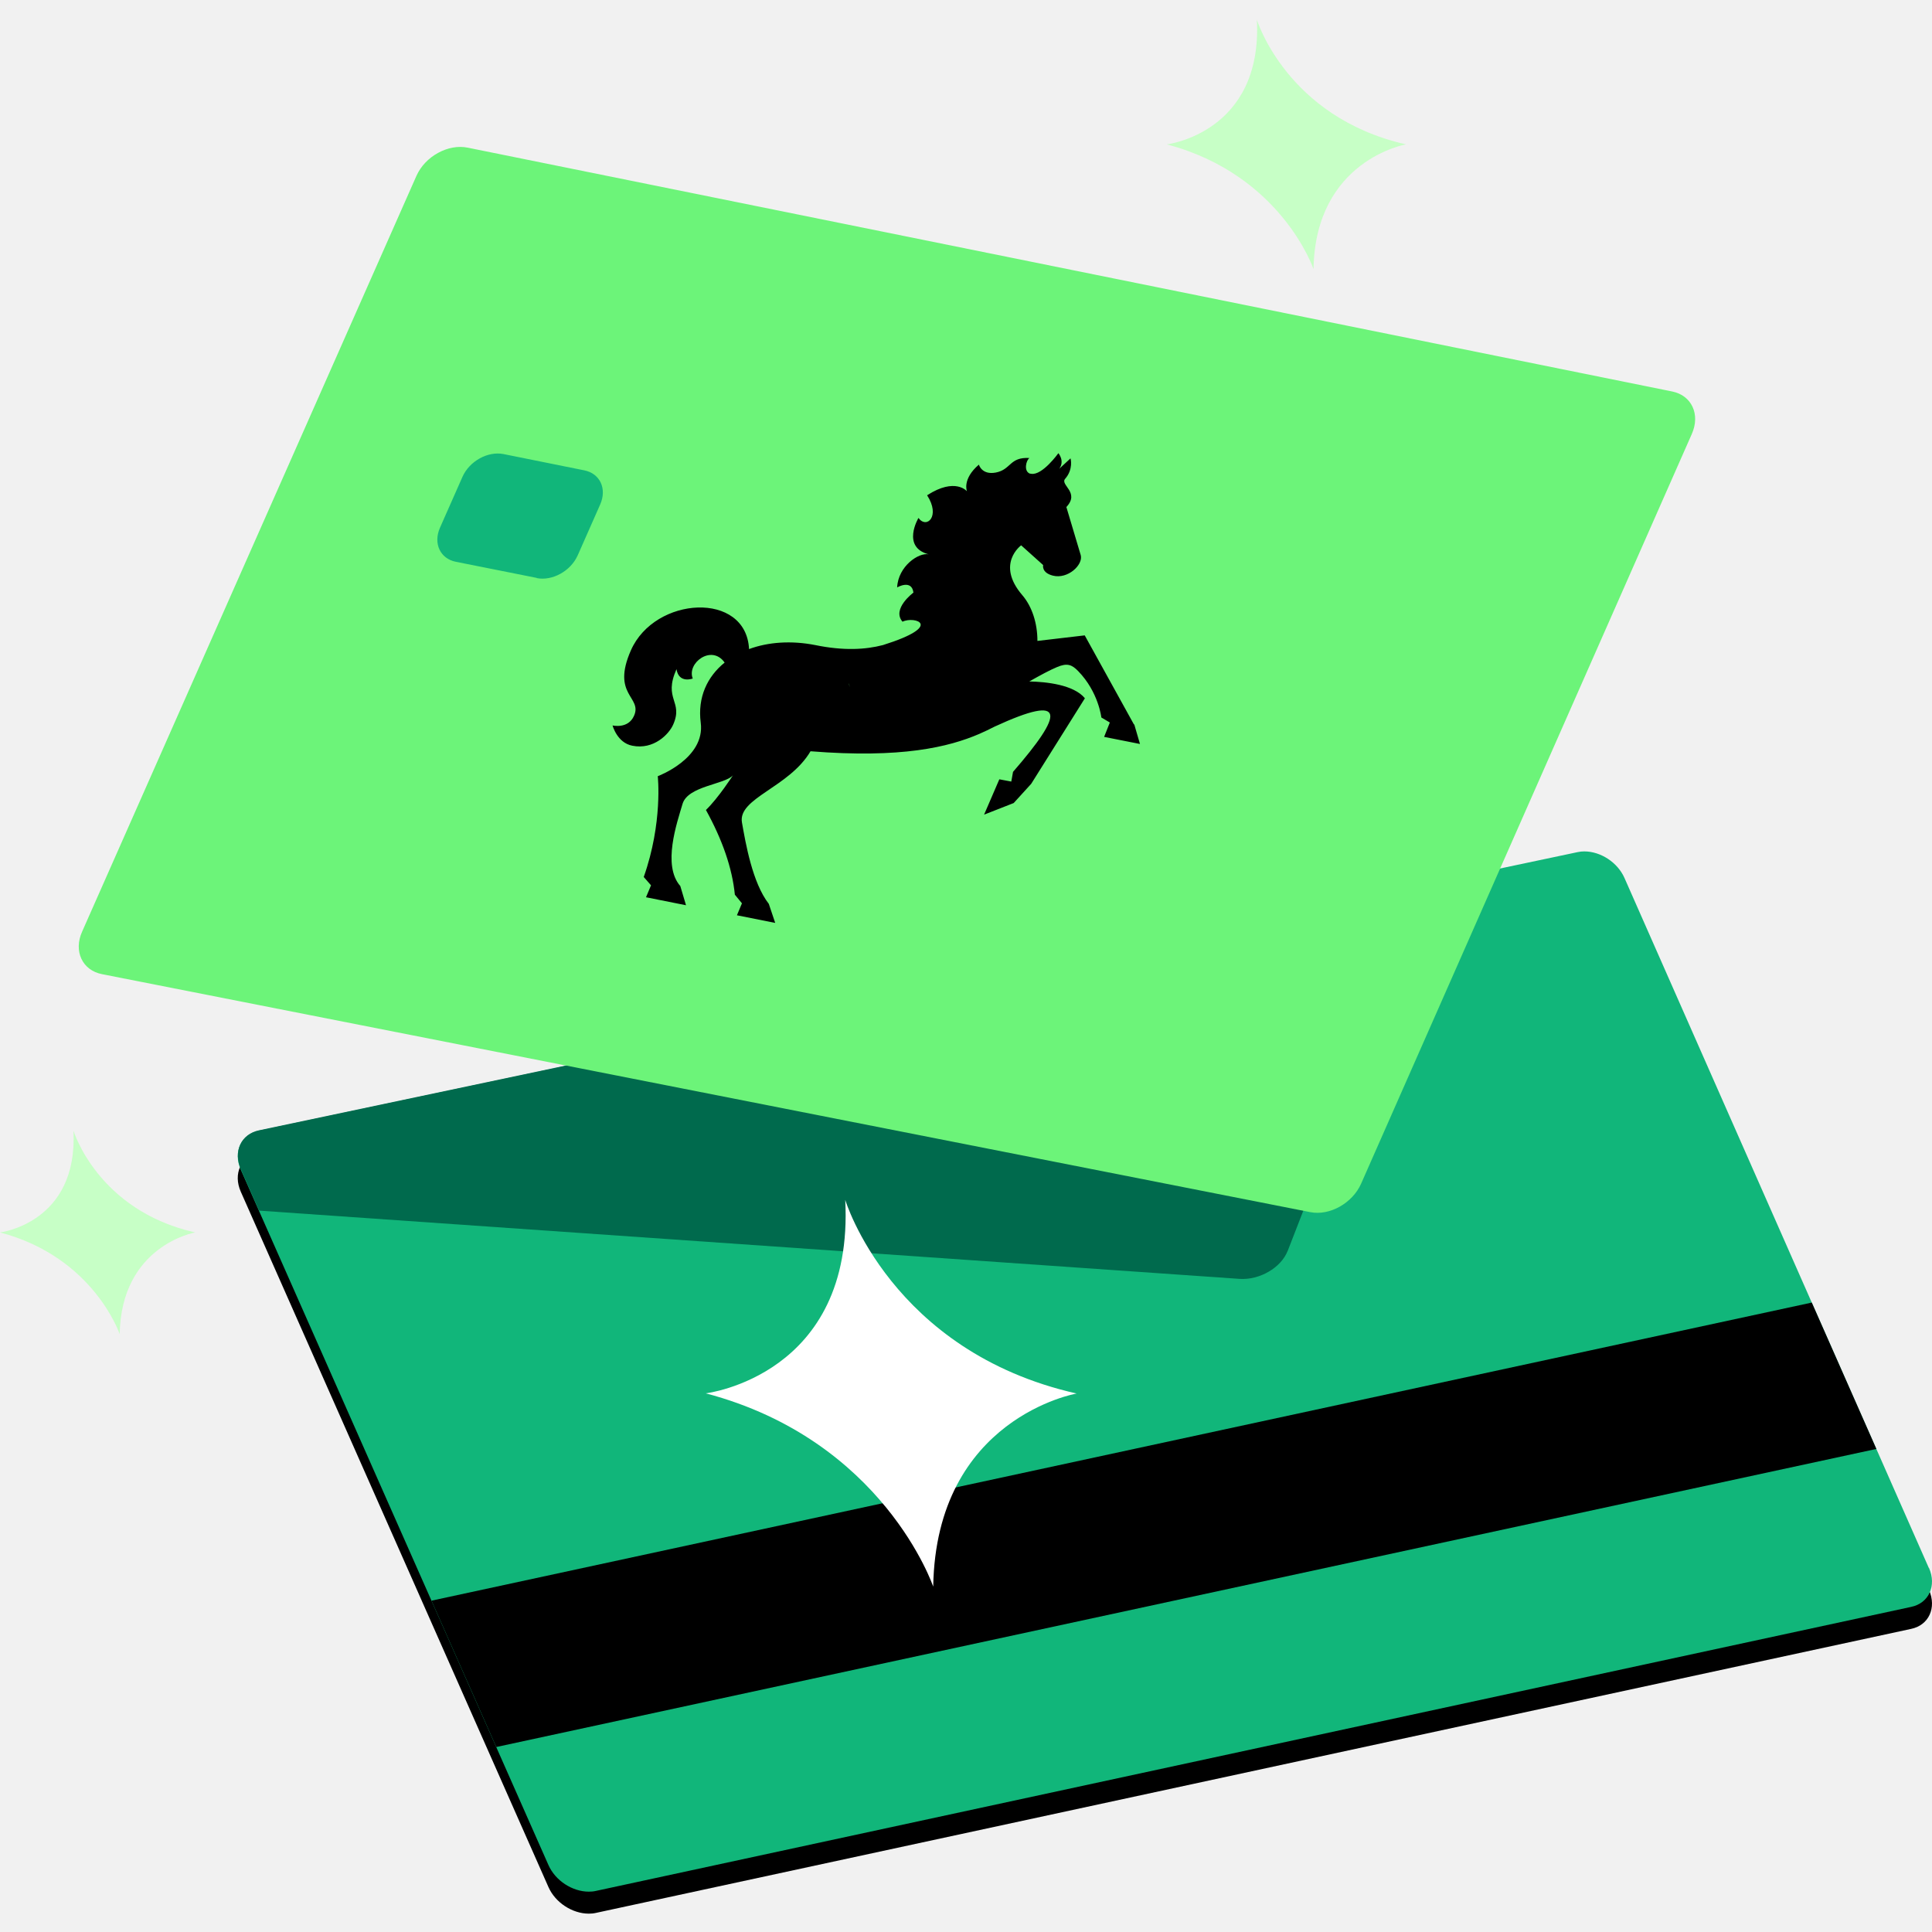 <svg viewBox="0 0 100 100" fill="none" xmlns="http://www.w3.org/2000/svg">
<rect width="100" height="100" style= "fill:#F1F1F1 !important"/>
<path d="M99.836 82.295L84.085 46.587C83.726 45.772 82.848 45.207 82.005 45.207C81.889 45.207 81.781 45.216 81.665 45.243L13.414 59.658C12.473 59.846 12.052 60.752 12.464 61.684L28.386 97.67C28.744 98.486 29.632 99.05 30.475 99.05C30.591 99.05 30.716 99.041 30.833 99.014L98.913 84.312C99.836 84.124 100.249 83.218 99.845 82.295H99.836Z" style="fill:black !important"/>
<path d="M99.836 81.157L84.085 45.449C83.726 44.633 82.848 44.069 82.005 44.069C81.889 44.069 81.781 44.078 81.665 44.104L13.414 58.52C12.473 58.708 12.052 59.614 12.464 60.546L28.386 96.531C28.744 97.347 29.632 97.912 30.475 97.912C30.591 97.912 30.716 97.903 30.833 97.876L98.913 83.174C99.836 82.986 100.249 82.08 99.845 81.157H99.836Z" style="fill:#11B67A !important"/>
<path d="M66.646 64.76L74.051 45.7L13.421 58.502C12.48 58.691 12.059 59.596 12.471 60.529L13.412 62.662L64.154 66.194C65.194 66.266 66.305 65.621 66.646 64.751V64.76Z" style="fill:#006A4D !important"/>
<path d="M67.823 62.741L5.283 50.423C4.261 50.226 3.795 49.231 4.252 48.218L21.554 9.104C22.003 8.091 23.195 7.436 24.208 7.643L86.559 20.265C87.563 20.471 88.012 21.449 87.572 22.453L70.449 61.271C70.001 62.275 68.827 62.938 67.823 62.741Z" style="fill:#6CF479 !important"/>
<path d="M58.691 37.495L56.145 32.887L53.697 33.174C53.697 32.242 53.411 31.381 52.909 30.799C51.528 29.185 52.855 28.226 52.855 28.226L53.993 29.247C53.993 29.247 53.895 29.642 54.495 29.794C55.266 29.992 56.073 29.239 55.939 28.736L55.195 26.244C55.912 25.482 54.854 25.106 55.132 24.783C55.571 24.281 55.41 23.725 55.41 23.725L54.827 24.263C55.123 23.851 54.782 23.456 54.782 23.456C54.782 23.456 53.949 24.622 53.375 24.523C53.375 24.523 53.339 24.523 53.33 24.514C53.33 24.514 53.321 24.514 53.303 24.514C52.971 24.38 53.115 23.815 53.285 23.707C52.245 23.644 52.344 24.308 51.537 24.46C50.811 24.595 50.667 24.048 50.667 24.048C49.789 24.801 50.049 25.428 50.049 25.428C50.049 25.428 49.448 24.693 47.987 25.635C48.695 26.728 47.96 27.392 47.539 26.809C47.539 26.809 46.642 28.315 48.068 28.692C47.557 28.584 46.49 29.301 46.436 30.404C46.436 30.404 47.189 29.965 47.279 30.673C47.279 30.673 46.14 31.516 46.714 32.179C47.324 31.874 48.928 32.376 45.701 33.389C44.804 33.622 43.684 33.694 42.196 33.389C40.967 33.147 39.766 33.228 38.771 33.596C38.618 30.583 33.894 30.852 32.657 33.658C31.626 35.989 33.258 36.061 32.818 37.047C32.513 37.746 31.706 37.549 31.706 37.549C31.706 37.549 31.939 38.446 32.728 38.598C33.84 38.822 34.629 37.997 34.844 37.504C35.382 36.285 34.315 36.213 35.015 34.636C35.14 35.398 35.857 35.12 35.857 35.12C35.535 34.322 36.834 33.336 37.507 34.295C36.61 35.021 36.099 36.088 36.27 37.406C36.512 39.261 34.046 40.176 34.046 40.176C34.046 40.176 34.315 42.578 33.32 45.393L33.697 45.824L33.437 46.442L35.508 46.855L35.212 45.86C34.27 44.793 35.041 42.587 35.328 41.61C35.606 40.678 37.516 40.606 37.937 40.131C37.937 40.131 37.175 41.314 36.539 41.924C37.39 43.466 37.901 44.936 38.036 46.308L38.403 46.756L38.143 47.375L40.124 47.769L39.793 46.783C38.941 45.689 38.592 43.636 38.403 42.569C38.188 41.305 40.842 40.767 41.953 38.885C46.66 39.261 49.099 38.67 50.685 37.988C50.972 37.863 51.232 37.737 51.474 37.612C55.284 35.855 55.033 36.957 52.434 39.952L52.344 40.454L51.725 40.337L50.936 42.166L52.469 41.565L53.375 40.57L56.154 36.142C55.571 35.433 54.137 35.29 53.276 35.272C53.832 34.958 54.343 34.68 54.711 34.528C55.239 34.304 55.482 34.402 55.804 34.734C56.862 35.819 57.006 37.137 57.006 37.137L57.445 37.397L57.149 38.141L59.005 38.508L58.709 37.495H58.691Z" style="fill:black !important"/>
<path d="M43.97 35.569C43.97 35.506 43.97 35.426 43.907 35.354C43.952 35.426 43.97 35.497 43.97 35.569Z" style="fill:#6CF479 !important"/>
<path d="M27.785 29.913L23.599 29.079C22.783 28.918 22.415 28.129 22.774 27.313L23.939 24.677C24.298 23.87 25.248 23.341 26.064 23.503L30.242 24.345C31.058 24.507 31.425 25.296 31.066 26.111L29.901 28.747C29.542 29.554 28.592 30.083 27.776 29.922L27.785 29.913Z" style="fill:#11B67A !important"/>
<path d="M65.047 1C65.047 1 66.58 6.065 72.775 7.473C72.775 7.473 68.077 8.28 67.988 13.928C67.988 13.928 66.329 9.042 60.394 7.473C60.394 7.473 65.361 6.881 65.056 1.009L65.047 1Z" style="fill:#C7FFC6 !important"/>
<path d="M3.801 58.519C3.801 58.519 5.047 62.652 10.103 63.791C10.103 63.791 6.275 64.454 6.195 69.053C6.195 69.053 4.85 65.064 0 63.791C0 63.791 4.052 63.307 3.801 58.519Z" style="fill:#C7FFC6 !important"/>
<path d="M25.688 90.425L97.121 74.997L93.777 67.421L22.335 82.85L25.688 90.425Z" style="fill:black !important"/>
<path d="M43.749 62.105C43.749 62.105 46.116 69.959 55.726 72.128C55.726 72.128 48.447 73.383 48.303 82.124C48.303 82.124 45.739 74.549 36.532 72.119C36.532 72.119 44.224 71.205 43.749 62.105Z" style="fill:white !important"/>
</svg>
